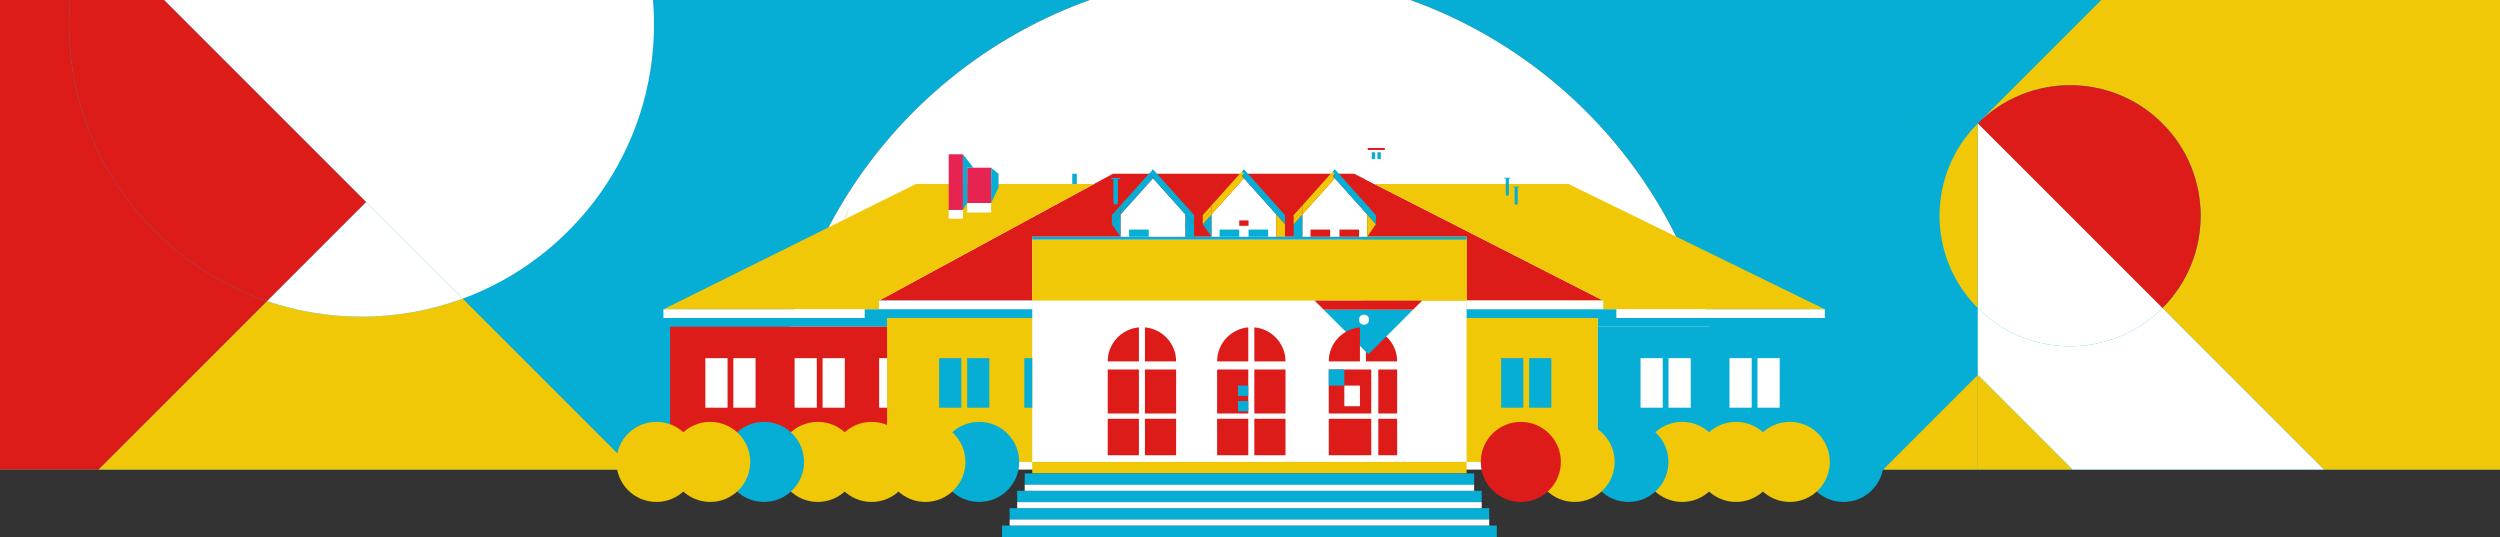 <?xml version="1.0" encoding="utf-8"?>
<!-- Generator: Adobe Illustrator 16.0.4, SVG Export Plug-In . SVG Version: 6.00 Build 0)  -->
<!DOCTYPE svg PUBLIC "-//W3C//DTD SVG 1.1//EN" "http://www.w3.org/Graphics/SVG/1.1/DTD/svg11.dtd">
<svg version="1.1" id="Layer_1" xmlns="http://www.w3.org/2000/svg" xmlns:xlink="http://www.w3.org/1999/xlink" x="0px" y="0px"
	 width="1485px" height="319px" viewBox="0 0 1485 319" enable-background="new 0 0 1485 319" xml:space="preserve">
<rect x="0" y="0" width="1485" height="319" fill="#333333" stroke="none"/>
<path fill="#06AED5" d="M1485,0H837.704c109.156,39.069,187.263,143.39,187.263,265.963c0,4.355-0.113,8.687-0.312,12.991H1485V0z"
	/>
<path fill="#06AED5" d="M647.295,0H0v278.955h460.345c-0.195-4.307-0.312-8.635-0.312-12.991
	C460.033,143.389,538.14,39.069,647.295,0z"/>
<path fill="#FFFFFF" d="M837.704,0H647.295c-109.156,39.069-187.263,143.39-187.263,265.963c0,4.355,0.114,8.687,0.312,12.991
	h564.312c0.195-4.308,0.312-8.636,0.312-12.991C1024.966,143.389,946.863,39.069,837.704,0z"/>
<polygon fill="none" points="940.46,109.42 941.875,114.958 940.894,109.897 "/>
<path fill="none" d="M940.205,107.79v0.646l0.045,0.17c0.216,0.096,0.425,0.206,0.644,0.292
	C940.671,108.525,940.435,108.162,940.205,107.79z"/>
<path fill="none" d="M939.345,108.194l1.114,1.227l-0.209-0.813C939.948,108.471,939.642,108.345,939.345,108.194z"/>
<path fill="#E72351" d="M388.305,180.141C388.548,179.905,388.038,180.377,388.305,180.141L388.305,180.141z"/>
<polygon fill="#F9B43F" points="502.067,129.32 502.47,129.15 504.642,122.386 "/>
<path fill="#DD1C1A" d="M40.998,14.364c0-4.837,0.208-9.626,0.595-14.364H0v278.955h58.574l100.125-100.11
	C90.242,155.532,40.998,90.699,40.998,14.364z"/>
<path fill="#E72351" d="M1076.218,249.943c0.174-0.654,0.27-1.329,0.299-2.004C1076.2,248.579,1076.07,249.25,1076.218,249.943z"/>
<polygon fill="#06AED5" points="1248.136,0 1174.8,0 1174.8,73.328 "/>
<path fill="#F0C808" d="M1248.136,0L1174.8,73.328c30.282-30.282,79.387-30.282,109.672,0c30.285,30.281,30.285,79.376,0,109.658
	l95.979,95.968H1485V0H1248.136z"/>
<path fill="#DD1C1A" d="M1284.472,182.986c30.285-30.281,30.285-79.376,0-109.657c-30.285-30.282-79.39-30.282-109.672,0l0,0
	L1284.472,182.986z"/>
<path fill="#FFFFFF" d="M1174.8,182.988v39.748l56.225,56.219h149.428l-95.979-95.969
	C1254.185,213.268,1205.082,213.268,1174.8,182.988z"/>
<path fill="#FFFFFF" d="M1174.8,182.988c30.282,30.279,79.385,30.279,109.672-0.002L1174.8,73.329V182.988z"/>
<path fill="#E72351" d="M1174.8,73.329l109.672,109.657L1174.8,73.329z"/>
<polygon fill="#F0C808" points="1118.573,278.955 1174.8,278.955 1174.8,222.736 "/>
<polygon fill="#F0C808" points="1174.8,278.955 1231.025,278.955 1174.8,222.736 "/>
<path fill="#F36A33" d="M1136.765,73.147c0.123-0.126,0.244-0.255,0.367-0.384l-0.367-0.366V73.147z"/>
<path fill="#F36A33" d="M1137.132,72.763c0.062-0.07,0.131-0.142,0.196-0.209c-0.184-0.059-0.381-0.102-0.563-0.157L1137.132,72.763
	z"/>
<path fill="#F0C808" d="M1174.798,73.329c-30.285,30.281-30.285,79.377,0,109.657l0.002,0.002V73.329H1174.798z"/>
<path fill="#F36A33" d="M1174.8,73.328L1174.8,73.328L1174.8,73.328z"/>
<path fill="#F0C808" d="M214.742,188.083c-19.61,0-38.459-3.252-56.043-9.24L58.574,278.955h317.809L274.825,177.413
	C256.101,184.312,235.862,188.083,214.742,188.083z"/>
<path fill="#FFFFFF" d="M331.801,0H97.39l120.088,120.072l57.35,57.34c66.346-24.451,113.658-88.224,113.658-163.049
	c0-4.837-0.208-9.626-0.595-14.364h-31.77L331.801,0L331.801,0z"/>
<path fill="#DD1C1A" d="M158.699,178.844l58.777-58.771L97.39,0H41.593c-0.387,4.738-0.595,9.526-0.595,14.364
	C40.998,90.699,90.242,155.532,158.699,178.844z"/>
<path fill="#FFFFFF" d="M158.699,178.844c17.583,5.987,36.433,9.239,56.043,9.239c21.118,0,41.356-3.771,60.083-10.671l-57.35-57.34
	L158.699,178.844z"/>
<polygon fill="#DD1C1A" points="871.159,178.559 952.318,178.559 816.335,109.271 810.791,106.446 804.445,103.212 661.06,103.212 
	649.889,109.271 522.146,178.559 613.157,178.559 613.157,142.322 613.157,140.621 651.928,140.621 809.318,140.621 
	871.159,140.621 871.159,142.322 "/>
<polygon fill="#F0C808" points="1083.982,183.729 931.625,109.271 816.335,109.271 952.318,178.559 871.159,178.559 
	871.159,142.322 871.159,140.621 809.318,140.621 809.318,183.729 "/>
<polygon fill="#F0C808" points="649.889,109.271 544.087,109.271 394.089,183.729 522.146,183.729 522.146,178.559 "/>
<rect x="522.146" y="178.559" fill="#277CE9" width="91.014" height="5.17"/>
<rect x="613.157" y="178.559" fill="#FFFFFF" width="258.001" height="95.812"/>
<rect x="613.157" y="142.322" fill="#F0C808" width="258.001" height="36.236"/>
<rect x="613.157" y="140.621" fill="#06AED5" width="258.001" height="1.701"/>
<rect x="657.987" y="248.75" fill="#DD1C1A" width="18.522" height="21.656"/>
<rect x="680.095" y="248.75" fill="#DD1C1A" width="18.521" height="21.656"/>
<rect x="657.987" y="219.479" fill="#DD1C1A" width="18.522" height="26.136"/>
<rect x="680.095" y="219.479" fill="#DD1C1A" width="18.521" height="26.136"/>
<g>
	<path fill="#DD1C1A" d="M680.095,194.457v20.229h18.521C698.615,204.072,690.474,195.365,680.095,194.457z"/>
</g>
<g>
	<path fill="#DD1C1A" d="M657.987,214.686h18.522v-20.229C666.13,195.365,657.987,204.072,657.987,214.686z"/>
</g>
<rect x="722.962" y="248.75" fill="#DD1C1A" width="18.521" height="21.656"/>
<rect x="745.068" y="248.75" fill="#DD1C1A" width="18.521" height="21.656"/>
<rect x="722.962" y="219.479" fill="#DD1C1A" width="18.521" height="26.136"/>
<rect x="745.068" y="219.479" fill="#DD1C1A" width="18.521" height="26.136"/>
<g>
	<path fill="#DD1C1A" d="M745.068,194.457v20.229h18.521C763.59,204.072,755.448,195.365,745.068,194.457z"/>
</g>
<g>
	<path fill="#DD1C1A" d="M722.962,214.686h18.521v-20.229C731.104,195.365,722.962,204.072,722.962,214.686z"/>
</g>
<rect x="789.281" y="248.75" fill="#DD1C1A" width="25.246" height="21.656"/>
<rect x="818.705" y="248.75" fill="#DD1C1A" width="11.201" height="21.656"/>
<rect x="789.281" y="219.479" fill="#DD1C1A" width="25.246" height="26.136"/>
<rect x="818.705" y="219.479" fill="#DD1C1A" width="11.201" height="26.136"/>
<g>
	<path fill="#DD1C1A" d="M811.388,194.457v20.229h18.521C829.907,204.072,821.767,195.365,811.388,194.457z"/>
</g>
<rect x="798.541" y="229.037" fill="#FFFFFF" width="9.261" height="12.248"/>
<rect x="789.281" y="219.479" fill="#06AED5" width="9.265" height="9.56"/>
<polygon fill="#06AED5" points="812.823,210.504 839.398,183.936 786.253,183.936 "/>
<rect x="735.361" y="229.037" fill="#06AED5" width="6.125" height="6.123"/>
<rect x="735.361" y="238.223" fill="#06AED5" width="6.125" height="6.121"/>
<circle fill="#FFFFFF" cx="810.229" cy="189.907" r="2.987"/>
<g>
	<polygon fill="#DD1C1A" points="780.875,178.559 786.253,183.936 839.398,183.936 844.775,178.559 	"/>
</g>
<g>
	<path fill="#DD1C1A" d="M789.281,214.686h18.521v-20.229C797.423,195.365,789.281,204.072,789.281,214.686z"/>
</g>
<polygon fill="#FFFFFF" points="704.143,127.404 684.871,105.898 665.605,127.404 665.605,140.621 704.143,140.621 "/>
<polygon fill="#06AED5" points="684.871,103.212 683.671,101.869 682.467,103.212 665.605,122.031 665.605,124.719 665.605,127.404 
	684.871,105.898 683.671,104.555 "/>
<polygon fill="#06AED5" points="704.143,140.621 709.296,140.621 709.296,133.156 704.143,127.404 "/>
<polygon fill="#06AED5" points="704.143,122.031 687.28,103.212 686.075,101.869 684.871,100.526 683.671,101.869 684.871,103.212 
	683.671,104.555 684.871,105.898 704.143,127.404 709.296,133.156 709.296,130.47 709.296,127.784 "/>
<polyline fill="#06AED5" points="665.605,140.621 665.605,127.404 660.449,133.156 "/>
<polygon fill="#06AED5" points="665.605,124.719 665.605,122.031 660.449,127.784 660.449,130.47 "/>
<polygon fill="#06AED5" points="660.449,130.47 660.449,133.156 665.605,127.404 665.605,124.719 "/>
<polygon fill="#FFFFFF" points="758.14,127.404 738.867,105.898 719.602,127.404 719.602,140.621 758.14,140.621 "/>
<polygon fill="#F0C808" points="738.867,103.212 737.666,101.869 736.464,103.212 719.602,122.031 719.602,124.719 719.602,127.404 
	738.867,105.898 737.666,104.555 "/>
<polygon fill="#F0C808" points="758.14,140.621 763.291,140.621 763.291,133.156 758.14,127.404 "/>
<polygon fill="#06AED5" points="758.14,122.031 741.277,103.212 740.073,101.869 738.867,100.526 737.666,101.869 738.867,103.212 
	737.666,104.555 738.867,105.898 758.14,127.404 763.291,133.156 763.291,130.47 763.291,127.784 "/>
<polyline fill="#06AED5" points="719.602,140.621 719.602,127.404 714.448,133.156 "/>
<polygon fill="#F0C808" points="719.602,124.719 719.602,122.031 714.448,127.784 714.448,130.47 "/>
<polygon fill="#F0C808" points="714.448,130.47 714.448,133.156 719.602,127.404 719.602,124.719 "/>
<polygon fill="#FFFFFF" points="812.136,127.404 792.866,105.898 773.601,127.404 773.601,140.621 812.136,140.621 "/>
<polygon fill="#F0C808" points="792.866,103.212 791.661,101.869 790.46,103.212 773.601,122.031 773.601,124.719 773.601,127.404 
	792.866,105.898 791.661,104.555 "/>
<polyline fill="#F0C808" points="817.291,133.156 812.136,127.404 812.136,140.621 "/>
<polygon fill="#06AED5" points="812.136,122.031 795.273,103.212 794.072,101.869 792.866,100.526 791.661,101.869 792.866,103.212 
	791.661,104.555 792.866,105.898 812.136,127.404 817.291,133.156 817.291,130.47 817.291,127.784 "/>
<polyline fill="#06AED5" points="768.446,133.156 773.601,127.404 773.601,140.621 768.446,140.621 768.446,133.156 "/>
<polygon fill="#F0C808" points="773.601,124.719 773.601,122.031 768.446,127.784 768.446,130.47 "/>
<polygon fill="#F0C808" points="768.446,130.47 768.446,133.156 773.601,127.404 773.601,124.719 "/>
<rect x="724.455" y="136.365" fill="#06AED5" width="11.651" height="4.256"/>
<rect x="670.685" y="136.365" fill="#06AED5" width="11.65" height="4.256"/>
<rect x="741.634" y="136.365" fill="#06AED5" width="11.647" height="4.256"/>
<rect x="778.452" y="136.365" fill="#DD1C1A" width="11.65" height="4.256"/>
<rect x="795.63" y="136.365" fill="#DD1C1A" width="11.647" height="4.256"/>
<rect x="736.109" y="130.916" fill="#DD1C1A" width="5.525" height="3.209"/>
<rect x="522.146" y="178.559" fill="#FFFFFF" width="91.014" height="5.17"/>
<rect x="513.487" y="183.729" fill="#06AED5" width="99.673" height="5.166"/>
<rect x="871.159" y="178.559" fill="#FFFFFF" width="81.156" height="5.17"/>
<rect x="871.159" y="183.729" fill="#06AED5" width="89.105" height="5.166"/>
<rect x="960.267" y="183.729" fill="#FFFFFF" width="123.715" height="5.166"/>
<rect x="949.103" y="188.895" fill="#06AED5" width="142.746" height="5.17"/>
<rect x="526.926" y="188.895" fill="#F0C808" width="86.231" height="85.478"/>
<rect x="871.159" y="188.895" fill="#F0C808" width="77.941" height="85.478"/>
<rect x="557.845" y="212.736" fill="#06AED5" width="13.189" height="29.438"/>
<rect x="574.47" y="212.736" fill="#06AED5" width="13.189" height="29.438"/>
<rect x="608.444" y="212.736" fill="#06AED5" width="4.716" height="29.438"/>
<rect x="891.673" y="212.736" fill="#06AED5" width="13.188" height="29.438"/>
<rect x="908.298" y="212.736" fill="#06AED5" width="13.19" height="29.438"/>
<rect x="613.157" y="274.371" fill="#F0C808" width="258.001" height="6.829"/>
<rect x="608.678" y="281.2" fill="#06AED5" width="266.964" height="6.829"/>
<rect x="604.198" y="291.523" fill="#06AED5" width="275.924" height="6.828"/>
<rect x="599.717" y="301.848" fill="#06AED5" width="284.886" height="6.829"/>
<rect x="595.236" y="312.173" fill="#06AED5" width="293.853" height="6.827"/>
<rect x="599.717" y="308.596" fill="#FFFFFF" width="284.886" height="3.576"/>
<rect x="604.198" y="298.271" fill="#FFFFFF" width="275.924" height="3.576"/>
<rect x="608.678" y="287.949" fill="#FFFFFF" width="266.964" height="3.574"/>
<rect x="394.089" y="183.729" fill="#FFFFFF" width="119.396" height="5.166"/>
<rect x="386.849" y="188.895" fill="#06AED5" width="140.077" height="5.17"/>
<rect x="949.103" y="194.064" fill="#06AED5" width="131.002" height="80.307"/>
<rect x="398.047" y="194.064" fill="#DD1C1A" width="128.879" height="80.307"/>
<rect x="471.99" y="212.736" fill="#FFFFFF" width="13.192" height="29.438"/>
<rect x="488.615" y="212.736" fill="#FFFFFF" width="13.191" height="29.438"/>
<rect x="418.982" y="212.736" fill="#FFFFFF" width="13.193" height="29.438"/>
<rect x="435.607" y="212.736" fill="#FFFFFF" width="13.193" height="29.438"/>
<rect x="522.21" y="212.736" fill="#FFFFFF" width="4.716" height="29.438"/>
<rect x="991.103" y="212.736" fill="#FFFFFF" width="13.193" height="29.438"/>
<rect x="974.476" y="212.736" fill="#FFFFFF" width="13.193" height="29.438"/>
<rect x="1043.95" y="212.736" fill="#FFFFFF" width="13.191" height="29.438"/>
<rect x="1027.323" y="212.736" fill="#FFFFFF" width="13.191" height="29.438"/>
<circle fill="#06AED5" cx="581.627" cy="274.371" r="23.783"/>
<circle fill="#F0C808" cx="549.675" cy="274.371" r="23.782"/>
<circle fill="#F0C808" cx="517.722" cy="274.371" r="23.783"/>
<circle fill="#F0C808" cx="485.77" cy="274.371" r="23.782"/>
<circle fill="#06AED5" cx="453.817" cy="274.371" r="23.782"/>
<circle fill="#F0C808" cx="421.864" cy="274.371" r="23.782"/>
<circle fill="#F0C808" cx="389.91" cy="274.371" r="23.782"/>
<circle fill="#06AED5" cx="1095.09" cy="274.371" r="23.782"/>
<circle fill="#F0C808" cx="1063.137" cy="274.371" r="23.782"/>
<circle fill="#F0C808" cx="1031.185" cy="274.371" r="23.783"/>
<circle fill="#F0C808" cx="999.233" cy="274.371" r="23.782"/>
<circle fill="#06AED5" cx="967.279" cy="274.371" r="23.783"/>
<circle fill="#F0C808" cx="935.325" cy="274.371" r="23.783"/>
<circle fill="#DD1C1A" cx="903.375" cy="274.371" r="23.783"/>
<rect x="563.518" y="91.657" fill="#E72351" width="8.462" height="33.062"/>
<rect x="574.517" y="99.609" fill="#E72351" width="14.215" height="20.98"/>
<polygon fill="#06AED5" points="588.732,99.609 588.732,120.591 593.132,111.453 593.132,103.212 "/>
<polygon fill="#06AED5" points="571.979,91.657 571.979,124.719 574.517,120.591 574.517,99.609 578.24,99.609 "/>
<rect x="563.518" y="124.719" fill="#FFFFFF" width="8.462" height="5.178"/>
<rect x="574.517" y="120.591" fill="#FFFFFF" width="14.215" height="5.66"/>
<path fill="#06AED5" d="M660.132,105.711v0.638h1.231v13.841c0,0.001,0,0.003,0,0.003c0,0.743,0.604,1.345,1.346,1.345
	c0.74,0,1.344-0.603,1.344-1.345v-13.844h1.229v-0.638H660.132z"/>
<rect x="636.926" y="103.212" fill="#06AED5" width="2.688" height="6.06"/>
<polygon fill="#FFFFFF" points="824.234,109.271 824.234,89.096 810.791,89.096 810.791,106.446 816.33,109.271 "/>
<rect x="812.433" y="87.9" fill="#DD1C1A" width="10.158" height="1.195"/>
<rect x="814.823" y="90.44" fill="#06AED5" width="2.019" height="4.032"/>
<rect x="818.185" y="90.44" fill="#06AED5" width="2.018" height="4.032"/>
<path fill="#06AED5" d="M893.599,105.565v0.432h0.84v9.416c0,0.002,0,0.002,0,0.002c0,0.505,0.408,0.914,0.914,0.914
	c0.504,0,0.912-0.409,0.912-0.914v-9.419h0.84v-0.432L893.599,105.565L893.599,105.565z"/>
<path fill="#06AED5" d="M898.861,110.827v0.432h0.84v9.417c0,0.002,0,0.003,0,0.004c0,0.505,0.408,0.914,0.914,0.914
	s0.914-0.408,0.914-0.914v-9.419h0.838v-0.433L898.861,110.827L898.861,110.827z"/>
</svg>
